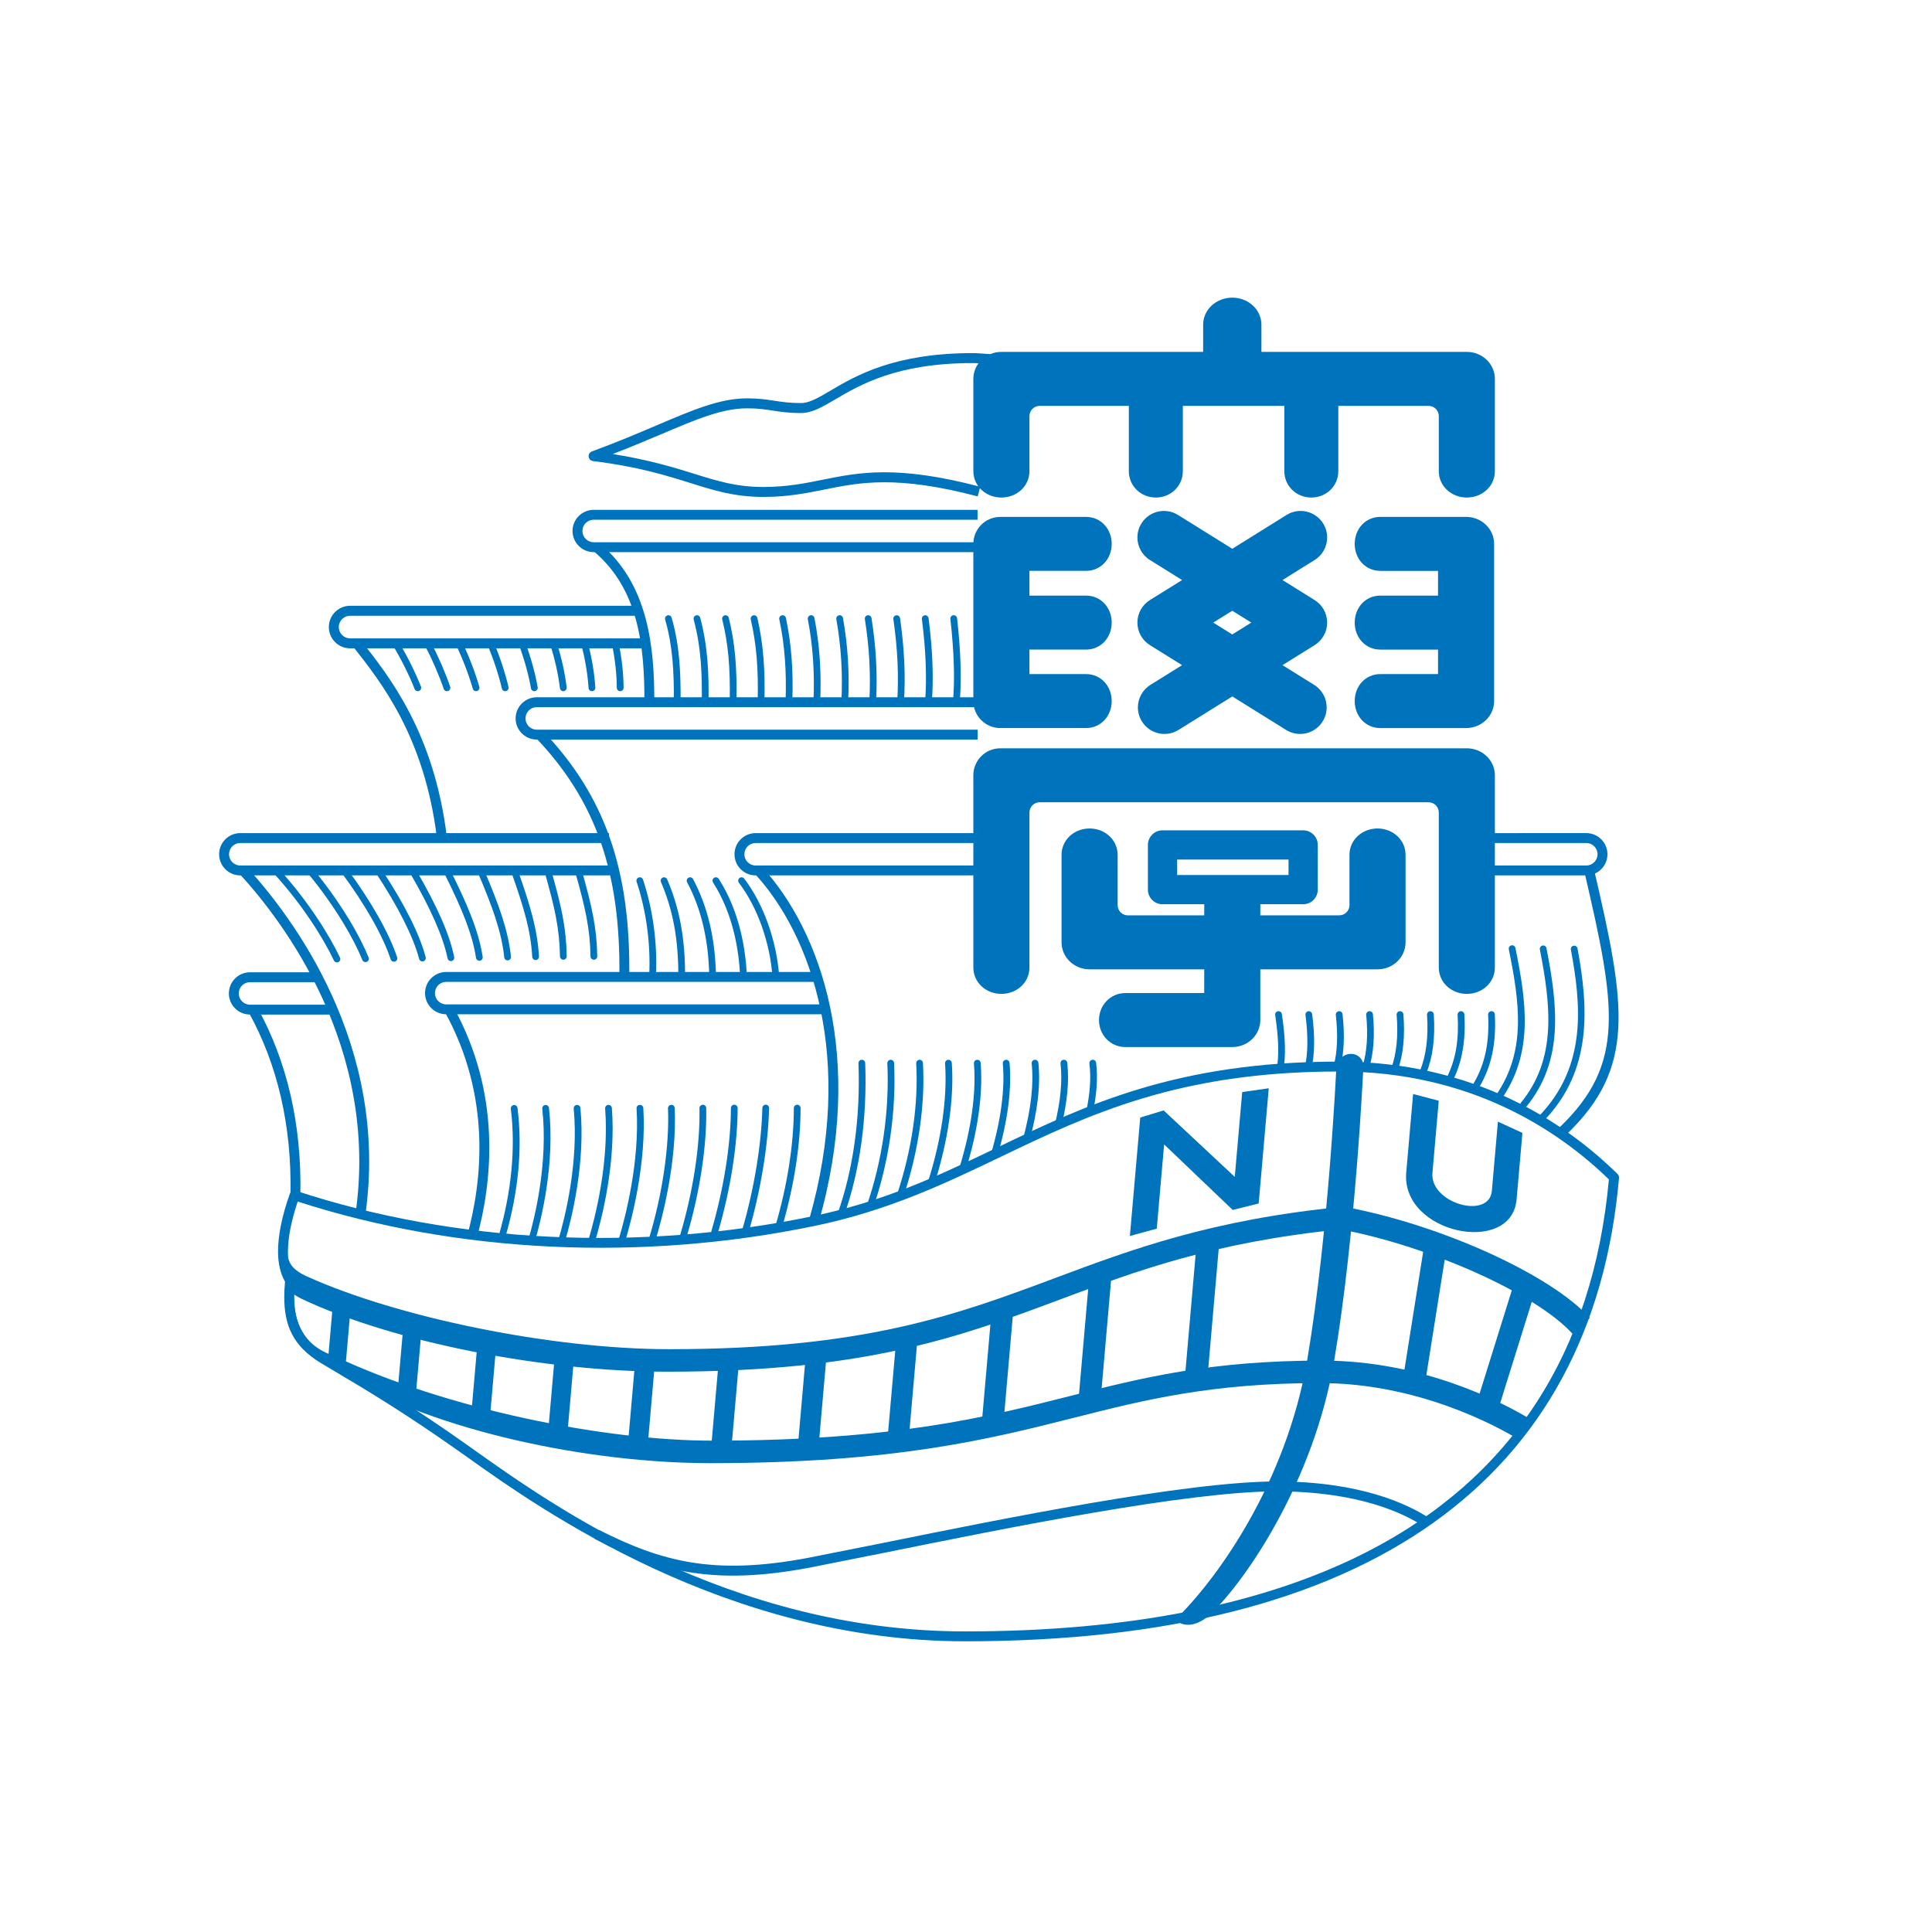 <?xml version="1.0" encoding="utf-8"?>
<!-- Generator: Adobe Illustrator 16.0.3, SVG Export Plug-In . SVG Version: 6.00 Build 0)  -->
<!DOCTYPE svg PUBLIC "-//W3C//DTD SVG 1.1//EN" "http://www.w3.org/Graphics/SVG/1.1/DTD/svg11.dtd">
<svg version="1.1" id="レイヤー_1" xmlns="http://www.w3.org/2000/svg" xmlns:xlink="http://www.w3.org/1999/xlink" x="0px"
	 y="0px" width="283.46px" height="283.46px" viewBox="0 0 283.46 283.46" enable-background="new 0 0 283.46 283.46"
	 xml:space="preserve">
<g>
	<defs>
		<rect id="SVGID_1_" y="10.982" width="289" height="267"/>
	</defs>
	<clipPath id="SVGID_2_">
		<use xlink:href="#SVGID_1_"  overflow="visible"/>
	</clipPath>
	<g clip-path="url(#SVGID_2_)">
		<g>
			<defs>
				<rect id="SVGID_3_" x="-137" y="-176.018" width="842" height="596"/>
			</defs>
			<clipPath id="SVGID_4_">
				<use xlink:href="#SVGID_3_"  overflow="visible"/>
			</clipPath>
			<path clip-path="url(#SVGID_4_)" d="M-79.449-116.841h-8.49V-125h8.49V-116.841z M-89.364-115.52h11.37v-10.8h-11.37V-115.52z"/>
			<g clip-path="url(#SVGID_4_)">
				<defs>
					<rect id="SVGID_5_" x="-137" y="-176.018" width="842" height="596"/>
				</defs>
				<clipPath id="SVGID_6_">
					<use xlink:href="#SVGID_5_"  overflow="visible"/>
				</clipPath>
				<path clip-path="url(#SVGID_6_)" d="M-63.833-126.246c-0.225-0.87-0.375-1.2-0.75-2.01l-0.975,0.195
					c0.315,0.69,0.555,1.5,0.69,2.025L-63.833-126.246z M-74.739-125.615v1.29h9.57v7.635h-9.645v1.305h11.055v-10.23H-74.739z
					 M-61.929-126.44c-0.15-0.585-0.315-1.095-0.75-1.965l-0.99,0.225c0.24,0.51,0.54,1.185,0.705,1.98L-61.929-126.44z"/>
				<path clip-path="url(#SVGID_6_)" d="M-52.179-114.86c-1.395-1.92-3.81-4.53-6.195-6.27l1.02-0.87
					c0.84,0.585,1.665,1.185,2.985,2.415c2.055-1.335,3.855-3.06,4.965-5.25h-11.145l0.015-1.275h13.23
					c-0.885,3.09-3.555,5.79-6.15,7.41c1.32,1.335,1.98,2.175,2.52,2.85L-52.179-114.86z"/>
				<rect x="-44.814" y="-121.851" clip-path="url(#SVGID_6_)" width="13.32" height="1.44"/>
				<path clip-path="url(#SVGID_6_)" d="M-17.139-125.54c-1.08,6.225-4.29,9.9-10.605,10.965l-0.57-1.23
					c6.045-1.02,8.28-4.02,9.435-8.475h-5.73c-1.23,1.545-2.415,2.79-3.66,3.555l-0.87-1.035c2.61-1.665,4.065-3.81,4.905-5.97
					l1.485,0.27c-0.225,0.54-0.39,0.975-0.975,1.92H-17.139z"/>
				<polygon clip-path="url(#SVGID_6_)" points="40.989,-7.526 40.989,-6.775 37.475,-6.775 37.475,-4.096 40.6,-4.096 40.6,-3.355 
					37.475,-3.355 37.475,-0.145 41.274,-0.145 41.274,0.616 32.524,0.616 32.524,-0.145 33.911,-0.145 33.911,-5.246 
					34.709,-5.246 34.709,-0.145 36.677,-0.145 36.677,-6.775 32.838,-6.775 32.838,-7.526 				"/>
				<path clip-path="url(#SVGID_6_)" d="M47.497-0.23c-1.568,0.352-3.364,0.627-4.94,0.817l-0.113-0.779
					c0.389-0.038,0.893-0.086,2.09-0.257v-2.982h-1.882v-0.742h4.521v0.742h-1.842v2.869c0.712-0.115,1.424-0.238,2.137-0.39
					L47.497-0.23z M48.237-7.849c0,0.39,0,0.731,0.019,1.567h3.012v0.751h-2.982c0.048,1.112,0.124,2.423,0.617,3.867
					c0.237,0.703,0.837,1.681,1.217,1.681c0.266,0,0.475-0.675,0.532-1.558l0.73,0.333c-0.095,0.665-0.18,1.244-0.456,1.652
					c-0.295,0.457-0.541,0.485-0.712,0.485c-1.045,0-1.834-1.577-2.071-2.318c-0.323-0.979-0.522-1.995-0.58-3.021
					c-0.057-0.979-0.065-1.083-0.065-1.121H42.48v-0.751h4.987c-0.019-0.456-0.019-1.006-0.028-1.567H48.237z M50.318-6.348
					c-0.361-0.304-0.741-0.589-1.491-0.979l0.437-0.569c0.693,0.351,0.988,0.55,1.529,0.959L50.318-6.348z"/>
				<path clip-path="url(#SVGID_6_)" d="M59.295-0.782h-5.377V-5.95h5.377V-0.782z M53.016,0.054h7.201v-6.84h-7.201V0.054z"/>
				<path clip-path="url(#SVGID_6_)" d="M69.185-6.737c-0.142-0.551-0.237-0.76-0.475-1.273l-0.617,0.123
					c0.199,0.437,0.351,0.95,0.437,1.283L69.185-6.737z M62.278-6.339v0.818h6.062v4.835H62.23v0.827h7.002v-6.48H62.278z
					 M70.392-6.861c-0.095-0.37-0.2-0.693-0.475-1.244L69.29-7.963c0.151,0.323,0.342,0.751,0.445,1.254L70.392-6.861z"/>
				<path clip-path="url(#SVGID_6_)" d="M76.566,0.473c-0.883-1.216-2.413-2.869-3.923-3.971l0.646-0.551
					c0.531,0.371,1.055,0.751,1.891,1.53c1.302-0.846,2.441-1.938,3.145-3.325h-7.059l0.009-0.808h8.379
					c-0.56,1.957-2.251,3.667-3.895,4.693c0.837,0.846,1.255,1.378,1.597,1.805L76.566,0.473z"/>
				<rect x="81.231" y="-3.954" clip-path="url(#SVGID_6_)" width="8.436" height="0.912"/>
				<path clip-path="url(#SVGID_6_)" d="M98.758-6.291c-0.684,3.942-2.717,6.27-6.716,6.944l-0.36-0.778
					c3.828-0.646,5.244-2.546,5.975-5.368h-3.629c-0.779,0.978-1.529,1.767-2.318,2.251l-0.551-0.655
					c1.653-1.055,2.575-2.413,3.107-3.781l0.939,0.171c-0.142,0.342-0.247,0.617-0.617,1.216H98.758z"/>
				<path clip-path="url(#SVGID_6_)" fill="#0073BD" d="M51.372,88.879c-1.724,0-3.125,1.4-3.125,3.122
					c0,1.723,1.401,3.124,3.125,3.124h43.309v-1.462H51.372c-0.917,0-1.664-0.746-1.664-1.662c0-0.915,0.747-1.66,1.664-1.66h42.216
					v-1.462H51.372z"/>
				<path clip-path="url(#SVGID_6_)" fill="#0073BD" d="M51.713,94.754c4.218,5.326,10.592,13.376,12.405,28.292l1.451-0.176
					c-1.862-15.325-8.391-23.569-12.71-29.024L51.713,94.754z"/>
				<path clip-path="url(#SVGID_6_)" fill="#0073BD" d="M90.159,93.875c-0.269,0.057-0.441,0.322-0.384,0.591
					c0.459,2.17,0.709,4.4,0.72,6.447c0.002,0.275,0.228,0.497,0.502,0.495c0.275-0.001,0.497-0.226,0.495-0.501
					c-0.012-2.114-0.269-4.412-0.742-6.648C90.693,93.99,90.429,93.817,90.159,93.875"/>
				<path clip-path="url(#SVGID_6_)" fill="#0073BD" d="M85.643,93.962c-0.267,0.071-0.426,0.343-0.354,0.61
					c0.567,2.143,0.935,4.346,1.062,6.368c0.018,0.275,0.255,0.483,0.529,0.466c0.275-0.017,0.483-0.254,0.466-0.528
					c-0.131-2.087-0.509-4.356-1.094-6.562C86.181,94.05,85.908,93.893,85.643,93.962"/>
				<path clip-path="url(#SVGID_6_)" fill="#0073BD" d="M81.057,93.968c-0.262,0.083-0.406,0.364-0.322,0.626
					c0.683,2.139,1.173,4.343,1.416,6.375c0.032,0.273,0.281,0.468,0.555,0.436c0.273-0.034,0.468-0.282,0.435-0.555
					c-0.251-2.093-0.754-4.361-1.455-6.559C81.6,94.029,81.32,93.884,81.057,93.968"/>
				<path clip-path="url(#SVGID_6_)" fill="#0073BD" d="M76.438,93.983c-0.258,0.096-0.389,0.383-0.293,0.641
					c0.78,2.099,1.406,4.361,1.76,6.372c0.048,0.271,0.307,0.452,0.577,0.404c0.271-0.047,0.453-0.306,0.405-0.577
					c-0.365-2.068-1.007-4.393-1.809-6.547C76.982,94.019,76.695,93.887,76.438,93.983"/>
				<path clip-path="url(#SVGID_6_)" fill="#0073BD" d="M71.773,93.934c-0.253,0.108-0.371,0.4-0.263,0.654
					c0.892,2.096,1.646,4.381,2.125,6.434c0.062,0.268,0.33,0.435,0.598,0.372c0.269-0.062,0.436-0.33,0.373-0.598
					c-0.491-2.108-1.265-4.452-2.179-6.599C72.319,93.944,72.026,93.826,71.773,93.934"/>
				<path clip-path="url(#SVGID_6_)" fill="#0073BD" d="M67.139,93.941c-0.249,0.118-0.354,0.416-0.235,0.665
					c0.992,2.079,1.867,4.366,2.466,6.441c0.075,0.265,0.353,0.417,0.616,0.341c0.265-0.076,0.417-0.352,0.342-0.616
					c-0.612-2.127-1.509-4.469-2.523-6.596C67.685,93.928,67.388,93.822,67.139,93.941"/>
				<path clip-path="url(#SVGID_6_)" fill="#0073BD" d="M62.531,93.988c-0.244,0.128-0.338,0.429-0.209,0.673
					c1.074,2.043,2.063,4.319,2.78,6.41c0.09,0.261,0.373,0.399,0.634,0.31c0.261-0.09,0.398-0.373,0.31-0.634
					c-0.735-2.137-1.744-4.464-2.842-6.55C63.076,93.953,62.774,93.86,62.531,93.988"/>
				<path clip-path="url(#SVGID_6_)" fill="#0073BD" d="M57.773,93.954c-0.234,0.143-0.31,0.45-0.167,0.685
					c1.227,2.012,2.373,4.305,3.229,6.455c0.102,0.256,0.392,0.38,0.646,0.278c0.257-0.102,0.382-0.392,0.279-0.647
					c-0.877-2.201-2.05-4.546-3.303-6.604C58.315,93.886,58.009,93.811,57.773,93.954"/>
				<path clip-path="url(#SVGID_6_)" fill="#0073BD" d="M36.682,142.651c-1.71,0-3.102,1.392-3.102,3.103
					c0,1.709,1.392,3.101,3.102,3.101h11.907v-1.451H36.682c-0.91,0-1.65-0.739-1.65-1.649c0-0.912,0.74-1.651,1.65-1.651h9.937
					v-1.451H36.682z"/>
				<path clip-path="url(#SVGID_6_)" fill="#0073BD" d="M36.465,148.48c4.271,7.721,6.343,16.702,6.155,26.693l1.452,0.029
					c0.191-10.25-1.941-19.479-6.336-27.426L36.465,148.48z"/>
				<path clip-path="url(#SVGID_6_)" fill="#0073BD" d="M35.252,122.232c-1.71,0-3.102,1.391-3.102,3.102s1.392,3.103,3.102,3.103
					H89.89v-1.452H35.252c-0.91,0-1.65-0.741-1.65-1.651s0.74-1.65,1.65-1.65h54.093v-1.452H35.252z"/>
				<path clip-path="url(#SVGID_6_)" fill="#0073BD" d="M35.136,128.202c6.305,6.856,20.58,25.449,17.013,49.954l1.436,0.209
					c3.659-25.122-10.935-44.137-17.379-51.145L35.136,128.202z"/>
				<path clip-path="url(#SVGID_6_)" fill="#0073BD" d="M40.147,127.382c-0.201,0.185-0.215,0.498-0.029,0.699
					c4.282,4.674,7.39,9.697,8.872,12.839c0.115,0.247,0.411,0.354,0.657,0.236c0.248-0.116,0.354-0.411,0.237-0.658
					c-1.512-3.208-4.68-8.33-9.038-13.085C40.663,127.211,40.35,127.197,40.147,127.382"/>
				<path clip-path="url(#SVGID_6_)" fill="#0073BD" d="M45.182,127.366c-0.211,0.174-0.24,0.486-0.065,0.696
					c4.199,5.073,6.908,9.929,8.042,12.782c0.101,0.253,0.389,0.377,0.643,0.277c0.255-0.101,0.378-0.389,0.277-0.643
					c-1.162-2.924-3.927-7.885-8.2-13.047C45.704,127.22,45.393,127.191,45.182,127.366"/>
				<path clip-path="url(#SVGID_6_)" fill="#0073BD" d="M50.217,127.35c-0.22,0.163-0.266,0.473-0.103,0.692
					c3.451,4.648,6.079,9.285,7.213,12.723c0.085,0.259,0.364,0.4,0.625,0.314c0.26-0.084,0.4-0.365,0.314-0.625
					c-1.164-3.534-3.846-8.273-7.357-13.001C50.746,127.232,50.436,127.187,50.217,127.35"/>
				<path clip-path="url(#SVGID_6_)" fill="#0073BD" d="M55.252,127.334c-0.229,0.15-0.291,0.458-0.141,0.686
					c3.303,5.002,5.511,9.382,6.386,12.668c0.07,0.264,0.342,0.421,0.606,0.351c0.264-0.07,0.421-0.342,0.351-0.605
					c-0.916-3.437-3.107-7.796-6.517-12.959C55.787,127.246,55.48,127.184,55.252,127.334"/>
				<path clip-path="url(#SVGID_6_)" fill="#0073BD" d="M60.29,127.319c-0.236,0.137-0.317,0.439-0.181,0.677
					c3.119,5.371,4.886,9.381,5.563,12.618c0.056,0.268,0.317,0.438,0.586,0.383c0.267-0.056,0.438-0.319,0.383-0.586
					c-0.707-3.39-2.458-7.372-5.674-12.912C60.83,127.261,60.525,127.181,60.29,127.319"/>
				<path clip-path="url(#SVGID_6_)" fill="#0073BD" d="M65.326,127.305c-0.245,0.123-0.344,0.421-0.221,0.665
					c2.899,5.766,4.228,9.29,4.737,12.568c0.042,0.271,0.296,0.455,0.565,0.413c0.271-0.042,0.455-0.294,0.413-0.565
					c-0.608-3.908-2.37-7.968-4.831-12.861C65.868,127.281,65.569,127.182,65.326,127.305"/>
				<path clip-path="url(#SVGID_6_)" fill="#0073BD" d="M70.337,127.292c-0.251,0.107-0.368,0.398-0.261,0.649
					c2.176,5.092,3.513,8.773,3.909,12.523c0.028,0.272,0.272,0.469,0.544,0.44c0.271-0.028,0.47-0.272,0.44-0.544
					c-0.409-3.874-1.77-7.63-3.983-12.807C70.879,127.301,70.588,127.185,70.337,127.292"/>
				<path clip-path="url(#SVGID_6_)" fill="#0073BD" d="M75.308,127.28c-0.258,0.092-0.393,0.374-0.302,0.632
					c1.909,5.389,2.856,8.631,3.085,12.479c0.016,0.273,0.251,0.482,0.523,0.465c0.273-0.016,0.481-0.251,0.464-0.523
					c-0.232-3.945-1.239-7.389-3.139-12.751C75.849,127.324,75.564,127.189,75.308,127.28"/>
				<path clip-path="url(#SVGID_6_)" fill="#0073BD" d="M80.239,127.271c-0.263,0.075-0.416,0.349-0.341,0.611
					c1.51,5.325,2.195,8.384,2.259,12.44c0.006,0.273,0.23,0.491,0.504,0.487c0.273-0.005,0.491-0.229,0.487-0.503
					c-0.066-4.167-0.763-7.283-2.298-12.693C80.776,127.349,80.503,127.196,80.239,127.271"/>
				<path clip-path="url(#SVGID_6_)" fill="#0073BD" d="M84.718,127.271c-0.264,0.075-0.416,0.349-0.342,0.611
					c1.511,5.325,2.195,8.384,2.261,12.44c0.005,0.273,0.229,0.491,0.503,0.487c0.273-0.005,0.491-0.229,0.487-0.503
					c-0.067-4.167-0.764-7.284-2.299-12.693C85.254,127.349,84.98,127.196,84.718,127.271"/>
				<path clip-path="url(#SVGID_6_)" fill="#0073BD" d="M78.753,102.303c-1.711,0-3.104,1.392-3.104,3.102
					c0,1.711,1.394,3.102,3.104,3.102h64.681v-1.452H78.753c-0.911,0-1.652-0.74-1.652-1.65s0.741-1.65,1.652-1.65h64.679v-1.452
					H78.753z"/>
				<path clip-path="url(#SVGID_6_)" fill="#0073BD" d="M78.646,108.282c8.771,9.219,12.428,19.699,12.227,35.042l1.452,0.02
					c0.206-15.759-3.57-26.543-12.627-36.063L78.646,108.282z"/>
				<path clip-path="url(#SVGID_6_)" fill="#0073BD" d="M93.715,128.74c-0.26,0.087-0.399,0.367-0.313,0.626
					c1.426,4.276,2.081,9.174,1.846,13.792c-0.014,0.273,0.196,0.506,0.469,0.52c0.273,0.014,0.506-0.196,0.52-0.469
					c0.242-4.739-0.431-9.766-1.895-14.156C94.254,128.794,93.974,128.654,93.715,128.74"/>
				<path clip-path="url(#SVGID_6_)" fill="#0073BD" d="M97.235,128.755c-0.251,0.107-0.367,0.398-0.26,0.65
					c1.763,4.115,2.549,8.35,2.549,13.732c0,0.273,0.222,0.495,0.495,0.495s0.495-0.222,0.495-0.495
					c0-5.523-0.811-9.878-2.629-14.122C97.777,128.764,97.486,128.648,97.235,128.755"/>
				<path clip-path="url(#SVGID_6_)" fill="#0073BD" d="M101.016,128.772c-0.241,0.128-0.333,0.428-0.205,0.669
					c2.066,3.896,3.129,8.363,3.247,13.656c0.007,0.273,0.232,0.49,0.507,0.484c0.272-0.006,0.489-0.232,0.482-0.506
					c-0.121-5.451-1.221-10.063-3.361-14.098C101.557,128.736,101.258,128.645,101.016,128.772"/>
				<path clip-path="url(#SVGID_6_)" fill="#0073BD" d="M104.768,128.793c-0.23,0.147-0.298,0.454-0.15,0.684
					c2.972,4.64,3.799,10.025,3.97,13.725c0.013,0.274,0.245,0.485,0.519,0.472c0.272-0.013,0.483-0.244,0.472-0.518
					c-0.177-3.82-1.036-9.388-4.126-14.213C105.304,128.713,104.997,128.646,104.768,128.793"/>
				<path clip-path="url(#SVGID_6_)" fill="#0073BD" d="M108.499,128.815c-0.218,0.166-0.26,0.477-0.095,0.694
					c2.727,3.588,4.569,8.752,4.931,13.815c0.019,0.272,0.256,0.479,0.528,0.459s0.479-0.257,0.458-0.529
					c-0.373-5.247-2.291-10.608-5.129-14.343C109.027,128.692,108.718,128.65,108.499,128.815"/>
				<path clip-path="url(#SVGID_6_)" fill="#0073BD" d="M87.104,74.803c-1.711,0-3.104,1.392-3.104,3.102
					c0,1.711,1.394,3.102,3.104,3.102h56.319v-1.452H87.104c-0.911,0-1.652-0.74-1.652-1.65s0.741-1.65,1.652-1.65h56.319v-1.452
					H87.104z"/>
				<path clip-path="url(#SVGID_6_)" fill="#0073BD" d="M97.927,90.288c-0.263,0.076-0.413,0.351-0.338,0.613
					c1.106,3.827,1.311,7.615,1.276,12.124c-0.002,0.274,0.218,0.497,0.491,0.499c0.273,0.002,0.497-0.218,0.499-0.491
					c0.034-4.597-0.176-8.465-1.315-12.407C98.464,90.364,98.189,90.212,97.927,90.288"/>
				<path clip-path="url(#SVGID_6_)" fill="#0073BD" d="M102.126,90.286c-0.264,0.071-0.42,0.343-0.349,0.607
					c1.134,4.212,1.241,8.319,1.188,12.13c-0.004,0.273,0.215,0.498,0.488,0.502c0.273,0.004,0.498-0.215,0.502-0.489
					c0.054-3.882-0.056-8.072-1.222-12.401C102.662,90.371,102.39,90.215,102.126,90.286"/>
				<path clip-path="url(#SVGID_6_)" fill="#0073BD" d="M106.323,90.284c-0.265,0.066-0.426,0.335-0.36,0.6
					c0.875,3.496,1.203,7.125,1.1,12.135c-0.005,0.274,0.212,0.5,0.484,0.506c0.274,0.005,0.5-0.212,0.505-0.485
					c0.106-5.103-0.23-8.81-1.129-12.396C106.857,90.379,106.588,90.218,106.323,90.284"/>
				<path clip-path="url(#SVGID_6_)" fill="#0073BD" d="M110.521,90.281c-0.267,0.062-0.433,0.328-0.371,0.594
					c0.833,3.596,1.145,7.34,1.012,12.14c-0.008,0.273,0.207,0.501,0.48,0.509c0.273,0.007,0.501-0.208,0.509-0.481
					c0.137-4.888-0.184-8.71-1.036-12.391C111.053,90.385,110.788,90.219,110.521,90.281"/>
				<path clip-path="url(#SVGID_6_)" fill="#0073BD" d="M114.719,90.279c-0.269,0.057-0.438,0.32-0.382,0.587
					c0.789,3.706,1.082,7.565,0.92,12.145c-0.01,0.274,0.204,0.503,0.478,0.513c0.273,0.009,0.503-0.204,0.512-0.477
					c0.165-4.664-0.134-8.6-0.94-12.387C115.248,90.394,114.985,90.222,114.719,90.279"/>
				<path clip-path="url(#SVGID_6_)" fill="#0073BD" d="M118.913,90.278c-0.268,0.052-0.443,0.312-0.391,0.581
					c0.745,3.826,1.017,7.8,0.829,12.149c-0.013,0.273,0.199,0.504,0.473,0.516c0.273,0.012,0.505-0.2,0.516-0.473
					c0.191-4.428-0.086-8.478-0.846-12.382C119.441,90.401,119.182,90.226,118.913,90.278"/>
				<path clip-path="url(#SVGID_6_)" fill="#0073BD" d="M123.106,90.276c-0.269,0.048-0.448,0.305-0.4,0.574
					c0.71,4.002,0.952,7.977,0.74,12.154c-0.015,0.273,0.195,0.505,0.47,0.519c0.272,0.014,0.505-0.196,0.519-0.469
					c0.216-4.252-0.03-8.3-0.754-12.377C123.633,90.408,123.376,90.229,123.106,90.276"/>
				<path clip-path="url(#SVGID_6_)" fill="#0073BD" d="M127.299,90.275c-0.27,0.043-0.453,0.297-0.409,0.567
					c0.664,4.144,0.883,8.235,0.649,12.158c-0.016,0.273,0.192,0.507,0.465,0.524c0.273,0.016,0.508-0.192,0.523-0.465
					c0.237-3.995,0.014-8.158-0.661-12.373C127.823,90.416,127.569,90.232,127.299,90.275"/>
				<path clip-path="url(#SVGID_6_)" fill="#0073BD" d="M131.493,90.274c-0.271,0.039-0.458,0.29-0.419,0.56
					c0.624,4.342,0.812,8.434,0.559,12.162c-0.018,0.273,0.188,0.509,0.46,0.527c0.273,0.019,0.51-0.187,0.527-0.46
					c0.258-3.797,0.067-7.958-0.567-12.37C132.015,90.423,131.765,90.235,131.493,90.274"/>
				<path clip-path="url(#SVGID_6_)" fill="#0073BD" d="M135.686,90.272c-0.271,0.035-0.463,0.283-0.429,0.554
					c0.589,4.615,0.742,8.594,0.471,12.165c-0.021,0.273,0.183,0.51,0.456,0.531c0.271,0.021,0.51-0.183,0.531-0.456
					c0.277-3.638,0.122-7.683-0.476-12.365C136.204,90.43,135.956,90.238,135.686,90.272"/>
				<path clip-path="url(#SVGID_6_)" fill="#0073BD" d="M139.877,90.271c-0.271,0.031-0.468,0.275-0.438,0.547
					c0.542,4.852,0.666,8.832,0.379,12.168c-0.023,0.273,0.179,0.513,0.45,0.536c0.273,0.023,0.513-0.178,0.536-0.451
					c0.292-3.401,0.167-7.445-0.381-12.362C140.393,90.438,140.148,90.242,139.877,90.271"/>
				<path clip-path="url(#SVGID_6_)" fill="#0073BD" d="M87.058,80.839c6.621,5.52,7.512,13.926,7.489,22.188l1.452,0.004
					c0.022-8.203-0.911-17.388-8.012-23.307L87.058,80.839z"/>
				<path clip-path="url(#SVGID_6_)" fill="#0073BD" d="M65.465,142.608c-1.711,0-3.104,1.392-3.104,3.103
					c0,1.709,1.393,3.101,3.104,3.101h55.154v-1.451H65.465c-0.91,0-1.651-0.739-1.651-1.649c0-0.912,0.741-1.651,1.651-1.651
					h54.171v-1.451H65.465z"/>
				<path clip-path="url(#SVGID_6_)" fill="#0073BD" d="M65.248,148.438c6.837,12.352,5.542,24.785,3.253,33.039l1.398,0.389
					c2.362-8.516,3.693-21.35-3.38-34.131L65.248,148.438z"/>
				<path clip-path="url(#SVGID_6_)" fill="#0073BD" d="M110.865,122.232c-1.71,0-3.102,1.391-3.102,3.102s1.392,3.103,3.102,3.103
					h35.61v-1.452h-35.61c-0.91,0-1.65-0.741-1.65-1.651s0.74-1.65,1.65-1.65h35.61v-1.452H110.865z"/>
				<path clip-path="url(#SVGID_6_)" fill="#0073BD" d="M110.749,128.202c8.304,9.03,14.75,27.122,7.946,50.817l1.396,0.4
					c6.97-24.273,0.296-42.88-8.273-52.2L110.749,128.202z"/>
				<path clip-path="url(#SVGID_6_)" fill="#0073BD" d="M75.376,162.132c-0.271,0.034-0.464,0.282-0.43,0.554
					c0.717,5.661,0.114,12.069-1.743,18.526c-0.075,0.263,0.076,0.537,0.34,0.612c0.262,0.076,0.535-0.076,0.611-0.338
					c1.922-6.682,2.519-13.049,1.774-18.926C75.895,162.29,75.646,162.098,75.376,162.132"/>
				<path clip-path="url(#SVGID_6_)" fill="#0073BD" d="M79.998,162.124c-0.271,0.03-0.467,0.274-0.438,0.547
					c0.889,7.981-1.127,16.083-2.033,19.196c-0.077,0.263,0.073,0.537,0.336,0.613c0.263,0.078,0.538-0.073,0.613-0.336
					c0.925-3.17,2.976-11.424,2.069-19.582C80.515,162.29,80.269,162.094,79.998,162.124"/>
				<path clip-path="url(#SVGID_6_)" fill="#0073BD" d="M84.619,162.116c-0.272,0.026-0.472,0.269-0.446,0.54
					c0.754,7.947-1.305,16.059-2.225,19.178c-0.078,0.262,0.072,0.537,0.335,0.614c0.262,0.077,0.537-0.072,0.614-0.335
					c0.937-3.173,3.031-11.432,2.262-19.551C85.133,162.29,84.891,162.092,84.619,162.116"/>
				<path clip-path="url(#SVGID_6_)" fill="#0073BD" d="M89.239,162.11c-0.271,0.021-0.476,0.259-0.454,0.53
					c0.616,7.92-1.482,16.037-2.414,19.158c-0.078,0.263,0.071,0.539,0.333,0.617c0.263,0.078,0.538-0.072,0.615-0.332
					c0.947-3.177,3.082-11.435,2.452-19.519C89.751,162.293,89.512,162.09,89.239,162.11"/>
				<path clip-path="url(#SVGID_6_)" fill="#0073BD" d="M93.863,162.103c-0.273,0.017-0.481,0.251-0.465,0.522
					c0.472,7.905-1.663,16.019-2.604,19.14c-0.078,0.262,0.07,0.538,0.332,0.616s0.537-0.069,0.616-0.332
					c0.955-3.172,3.125-11.42,2.644-19.481C94.37,162.293,94.136,162.086,93.863,162.103"/>
				<path clip-path="url(#SVGID_6_)" fill="#0073BD" d="M98.485,162.097c-0.273,0.011-0.486,0.241-0.476,0.515
					c0.225,5.486-0.82,12.633-2.793,19.119c-0.08,0.262,0.068,0.539,0.33,0.618c0.261,0.079,0.538-0.067,0.617-0.329
					c0.962-3.162,3.164-11.39,2.836-19.449C98.988,162.298,98.758,162.085,98.485,162.097"/>
				<path clip-path="url(#SVGID_6_)" fill="#0073BD" d="M103.11,162.089c-0.273,0.006-0.49,0.231-0.485,0.505
					c0.111,5.428-0.926,12.221-2.844,18.641c-0.079,0.262,0.069,0.537,0.332,0.617c0.262,0.077,0.537-0.072,0.615-0.334
					c1.947-6.515,2.999-13.419,2.887-18.943C103.61,162.301,103.383,162.084,103.11,162.089"/>
				<path clip-path="url(#SVGID_6_)" fill="#0073BD" d="M107.237,162.576c-0.005,5.261-1.045,11.825-2.852,18.011
					c-0.077,0.263,0.073,0.537,0.336,0.614c0.263,0.076,0.536-0.074,0.613-0.337c1.833-6.271,2.887-12.937,2.893-18.286
					c0-0.273-0.222-0.496-0.494-0.496C107.459,162.082,107.237,162.305,107.237,162.576"/>
				<path clip-path="url(#SVGID_6_)" fill="#0073BD" d="M111.852,162.562c-0.128,5.301-1.22,11.94-2.922,17.763
					c-0.076,0.262,0.074,0.537,0.336,0.613c0.264,0.077,0.538-0.072,0.614-0.336c1.726-5.898,2.832-12.635,2.96-18.018
					c0.007-0.272-0.209-0.5-0.482-0.506S111.857,162.289,111.852,162.562"/>
				<path clip-path="url(#SVGID_6_)" fill="#0073BD" d="M116.47,162.576c-0.006,5.295-0.94,11.277-2.7,17.307
					c-0.076,0.262,0.074,0.536,0.337,0.613c0.263,0.076,0.537-0.074,0.613-0.337c1.786-6.115,2.733-12.195,2.74-17.581
					c0-0.273-0.222-0.496-0.494-0.496C116.691,162.082,116.47,162.303,116.47,162.576"/>
				<path clip-path="url(#SVGID_6_)" fill="#0073BD" d="M214.372,122.232v1.452h18.367c0.91,0,1.65,0.74,1.65,1.65
					s-0.74,1.651-1.65,1.651h-18.914v1.452h18.914c1.711,0,3.103-1.392,3.103-3.103s-1.392-3.102-3.103-3.102H214.372z"/>
				<path clip-path="url(#SVGID_6_)" fill="#0073BD" d="M232.451,127.876c4.615,19.808,6.099,28.218-3.646,37.542l1.003,1.049
					c10.3-9.853,8.687-19.052,4.058-38.921L232.451,127.876z"/>
				<path clip-path="url(#SVGID_6_)" fill="#0073BD" d="M126.43,155.49c-0.273,0.01-0.486,0.239-0.476,0.514
					c0.294,7.961-0.765,15.592-3.063,22.068c-0.091,0.257,0.043,0.54,0.301,0.632c0.259,0.091,0.541-0.044,0.632-0.302
					c2.34-6.594,3.418-14.35,3.118-22.436C126.933,155.693,126.703,155.479,126.43,155.49"/>
				<path clip-path="url(#SVGID_6_)" fill="#0073BD" d="M130.659,155.49c-0.273,0.014-0.484,0.244-0.471,0.518
					c0.327,6.922-0.747,14.347-3.026,20.905c-0.089,0.259,0.047,0.54,0.305,0.63c0.259,0.09,0.541-0.047,0.631-0.306
					c2.319-6.675,3.412-14.231,3.079-21.276C131.164,155.688,130.933,155.477,130.659,155.49"/>
				<path clip-path="url(#SVGID_6_)" fill="#0073BD" d="M134.889,155.49c-0.273,0.016-0.481,0.25-0.466,0.523
					c0.348,5.947-0.652,12.785-2.813,19.252c-0.086,0.26,0.054,0.539,0.313,0.627c0.26,0.086,0.54-0.053,0.626-0.313
					c2.2-6.584,3.218-13.554,2.863-19.625C135.396,155.682,135.161,155.475,134.889,155.49"/>
				<path clip-path="url(#SVGID_6_)" fill="#0073BD" d="M139.119,155.49c-0.272,0.02-0.479,0.256-0.459,0.527
					c0.35,5.099-0.551,11.299-2.539,17.459c-0.084,0.261,0.06,0.539,0.32,0.623c0.26,0.084,0.539-0.059,0.623-0.318
					c2.024-6.277,2.941-12.609,2.583-17.831C139.628,155.678,139.393,155.471,139.119,155.49"/>
				<path clip-path="url(#SVGID_6_)" fill="#0073BD" d="M143.349,155.491c-0.271,0.021-0.476,0.26-0.453,0.532
					c0.443,5.531-0.934,11.445-2.165,15.431c-0.081,0.263,0.065,0.539,0.326,0.619c0.262,0.081,0.538-0.065,0.619-0.326
					c1.258-4.069,2.662-10.112,2.206-15.802C143.86,155.672,143.621,155.469,143.349,155.491"/>
				<path clip-path="url(#SVGID_6_)" fill="#0073BD" d="M147.579,155.491c-0.272,0.024-0.473,0.267-0.448,0.538
					c0.339,3.693-0.268,8.309-1.754,13.342c-0.078,0.262,0.072,0.537,0.334,0.614c0.263,0.077,0.538-0.072,0.615-0.335
					c1.521-5.152,2.141-9.893,1.791-13.711C148.092,155.667,147.852,155.467,147.579,155.491"/>
				<path clip-path="url(#SVGID_6_)" fill="#0073BD" d="M151.808,155.489c-0.272,0.028-0.47,0.271-0.441,0.543
					c0.32,3.108-0.116,6.866-1.299,11.165c-0.073,0.264,0.082,0.535,0.347,0.607c0.264,0.074,0.535-0.082,0.607-0.346
					c1.216-4.417,1.663-8.296,1.329-11.529C152.322,155.658,152.079,155.461,151.808,155.489"/>
				<path clip-path="url(#SVGID_6_)" fill="#0073BD" d="M156.035,155.49c-0.271,0.031-0.466,0.275-0.435,0.548
					c0.29,2.504,0.011,5.507-0.83,8.931c-0.064,0.266,0.098,0.533,0.363,0.599s0.534-0.097,0.599-0.362
					c0.868-3.537,1.155-6.66,0.853-9.279C156.554,155.653,156.308,155.458,156.035,155.49"/>
				<path clip-path="url(#SVGID_6_)" fill="#0073BD" d="M160.267,155.49c-0.271,0.035-0.463,0.282-0.429,0.555
					c0.256,2.002,0.096,4.383-0.477,7.077c-0.057,0.267,0.114,0.53,0.382,0.587s0.529-0.115,0.587-0.382
					c0.595-2.802,0.76-5.295,0.49-7.407C160.785,155.647,160.537,155.456,160.267,155.49"/>
				<path clip-path="url(#SVGID_6_)" fill="#0073BD" d="M230.875,138.757c-0.269,0.049-0.447,0.308-0.397,0.576
					c1.466,7.927,2.438,16.998-4.608,24.341c-0.19,0.197-0.184,0.512,0.014,0.7c0.197,0.19,0.511,0.183,0.7-0.015
					c7.021-7.316,6.489-16.438,4.869-25.207C231.402,138.885,231.144,138.707,230.875,138.757"/>
				<path clip-path="url(#SVGID_6_)" fill="#0073BD" d="M226.32,138.727c-0.268,0.053-0.443,0.312-0.392,0.58
					c1.576,8.145,2.547,15.993-2.793,22.492c-0.173,0.211-0.143,0.523,0.068,0.697c0.212,0.172,0.523,0.143,0.696-0.068
					c5.613-6.832,4.622-14.924,3-23.308C226.849,138.851,226.59,138.675,226.32,138.727"/>
				<path clip-path="url(#SVGID_6_)" fill="#0073BD" d="M221.759,138.7c-0.268,0.055-0.441,0.315-0.387,0.584
					c1.597,7.863,2.561,14.896-1.824,21.319c-0.155,0.226-0.097,0.535,0.129,0.688s0.534,0.097,0.688-0.13
					c4.604-6.744,3.619-13.986,1.977-22.075C222.288,138.819,222.026,138.646,221.759,138.7"/>
				<path clip-path="url(#SVGID_6_)" fill="#0073BD" d="M218.803,148.361c-0.273,0.014-0.483,0.247-0.469,0.52
					c0.209,4.035-0.457,7.221-2.097,10.022c-0.138,0.235-0.059,0.539,0.178,0.679c0.236,0.137,0.54,0.057,0.678-0.179
					c1.74-2.978,2.449-6.336,2.229-10.573C219.309,148.557,219.076,148.346,218.803,148.361"/>
				<path clip-path="url(#SVGID_6_)" fill="#0073BD" d="M214.323,148.361c-0.273,0.018-0.481,0.251-0.465,0.523
					c0.219,3.627-0.265,6.511-1.52,9.074c-0.12,0.244-0.02,0.541,0.227,0.661c0.245,0.12,0.541,0.019,0.662-0.227
					c1.316-2.685,1.846-5.814,1.619-9.567C214.83,148.553,214.596,148.344,214.323,148.361"/>
				<path clip-path="url(#SVGID_6_)" fill="#0073BD" d="M209.835,148.361c-0.273,0.02-0.479,0.254-0.462,0.527
					c0.219,3.299-0.13,6.014-1.063,8.298c-0.104,0.253,0.018,0.542,0.271,0.646c0.254,0.104,0.542-0.018,0.646-0.271
					c0.993-2.427,1.364-5.285,1.136-8.738C210.344,148.549,210.107,148.344,209.835,148.361"/>
				<path clip-path="url(#SVGID_6_)" fill="#0073BD" d="M205.368,148.362c-0.272,0.021-0.477,0.261-0.454,0.533
					c0.246,3.062-0.002,5.603-0.759,7.771c-0.09,0.258,0.047,0.539,0.305,0.631c0.259,0.088,0.541-0.047,0.631-0.306
					c0.802-2.301,1.067-4.975,0.81-8.176C205.879,148.543,205.64,148.34,205.368,148.362"/>
				<path clip-path="url(#SVGID_6_)" fill="#0073BD" d="M200.896,148.362c-0.272,0.026-0.473,0.269-0.446,0.539
					c0.277,2.962,0.108,5.414-0.521,7.499c-0.078,0.262,0.07,0.538,0.332,0.616c0.262,0.079,0.537-0.069,0.616-0.331
					c0.665-2.208,0.848-4.785,0.557-7.876C201.41,148.537,201.168,148.338,200.896,148.362"/>
				<path clip-path="url(#SVGID_6_)" fill="#0073BD" d="M196.428,148.363c-0.271,0.03-0.468,0.273-0.438,0.546
					c0.326,2.97,0.228,5.396-0.302,7.42c-0.069,0.265,0.089,0.534,0.353,0.603c0.266,0.07,0.535-0.088,0.605-0.353
					c0.56-2.143,0.668-4.687,0.328-7.778C196.945,148.529,196.7,148.334,196.428,148.363"/>
				<path clip-path="url(#SVGID_6_)" fill="#0073BD" d="M191.966,148.364c-0.271,0.035-0.462,0.283-0.427,0.556
					c0.397,3.088,0.367,5.655-0.094,7.629c-0.062,0.267,0.104,0.532,0.37,0.594c0.267,0.063,0.532-0.103,0.595-0.369
					c0.493-2.119,0.529-4.729,0.109-7.981C192.485,148.521,192.236,148.33,191.966,148.364"/>
				<path clip-path="url(#SVGID_6_)" fill="#0073BD" d="M187.507,148.366c-0.271,0.041-0.456,0.294-0.415,0.563
					c0.507,3.313,0.582,5.974,0.227,7.91c-0.05,0.27,0.128,0.527,0.396,0.576c0.27,0.051,0.527-0.128,0.576-0.396
					c0.377-2.047,0.304-4.818-0.22-8.239C188.03,148.512,187.777,148.325,187.507,148.366"/>
				<path clip-path="url(#SVGID_6_)" fill="#0073BD" d="M129.594,226.371l-11.158,2.217c-13.728,2.572-21.321,0.541-30.534-4.107
					l-0.654,1.297c9.497,4.792,17.323,6.887,31.456,4.238l11.178-2.222c17.661-3.577,44.351-8.985,57.43-8.985
					c11.967,0,18.645,3.215,21.561,5.133l0.798-1.213c-3.052-2.006-10.014-5.373-22.358-5.373
					C174.086,217.355,147.311,222.781,129.594,226.371"/>
				<path clip-path="url(#SVGID_6_)" fill="#0073BD" d="M146.253,168.391c-8.403,4.029-16.341,7.836-26.963,10.04
					c-25.538,5.3-52.479,3.979-75.859-3.72c-0.374-0.123-0.777,0.076-0.91,0.447c-1.149,3.221-1.728,6.09-1.728,8.465
					c0,1.789,0.363,3.258,1.023,4.42c-0.065,0.779-0.109,1.533-0.109,2.252c0,4.045,1.187,7.172,5.405,9.709l2.179,1.298
					c4.227,2.505,10.016,5.937,18.401,11.872l1.102,0.783c10.327,7.344,37.757,26.851,72.813,26.851
					c58.867,0,92.042-23.509,95.933-67.983c0.019-0.216-0.061-0.43-0.215-0.58c-7.655-7.522-20.963-16.488-40.885-16.488
					C172.6,155.756,159.206,162.179,146.253,168.391 M119.585,179.853c10.795-2.24,19.184-6.263,27.296-10.153
					c12.807-6.141,26.049-12.492,49.559-12.492c19.222,0,32.114,8.551,39.614,15.832c-2.317,25.422-14.276,43.822-35.563,54.682
					c-15.136,7.721-34.948,11.636-58.885,11.636c-34.592,0-60.785-18.628-71.971-26.582l-1.104-0.784
					c-8.434-5.972-14.252-9.42-18.5-11.938l-2.171-1.292c-3.338-2.009-4.694-4.373-4.694-8.567c0-0.68,0.036-1.406,0.104-2.188
					c0.003-0.021,0.004-0.043,0.004-0.063c0-0.139-0.04-0.274-0.114-0.392c-0.611-0.954-0.914-2.288-0.914-3.916
					c0-2.039,0.496-4.553,1.436-7.346C67.138,183.867,94.053,185.151,119.585,179.853"/>
				
					<rect x="174.639" y="182.992" transform="matrix(-0.996 -0.087 0.087 -0.996 335.147 399.907)" clip-path="url(#SVGID_6_)" fill="#0073BD" width="3.3" height="19.315"/>
				
					<rect x="207.456" y="182.53" transform="matrix(-0.988 -0.157 0.157 -0.988 385.27 416.63)" clip-path="url(#SVGID_6_)" fill="#0073BD" width="3.3" height="21.108"/>
				
					<rect x="158.979" y="187.08" transform="matrix(-0.996 -0.087 0.087 -0.996 303.499 406.127)" clip-path="url(#SVGID_6_)" fill="#0073BD" width="3.234" height="18.745"/>
				
					<rect x="144.677" y="191.988" transform="matrix(-0.996 -0.087 0.087 -0.996 274.617 412.642)" clip-path="url(#SVGID_6_)" fill="#0073BD" width="3.168" height="16.75"/>
				
					<rect x="130.895" y="195.949" transform="matrix(-0.996 -0.087 0.087 -0.996 246.634 417.905)" clip-path="url(#SVGID_6_)" fill="#0073BD" width="3.102" height="15.232"/>
				
					<rect x="117.668" y="198.306" transform="matrix(-0.996 -0.087 0.087 -0.996 220.002 420.503)" clip-path="url(#SVGID_6_)" fill="#0073BD" width="3.035" height="14.28"/>
				
					<rect x="104.951" y="199.379" transform="matrix(-0.996 -0.087 0.087 -0.996 194.432 420.94)" clip-path="url(#SVGID_6_)" fill="#0073BD" width="2.97" height="13.663"/>
				
					<rect x="92.716" y="199.525" transform="matrix(-0.996 -0.087 0.087 -0.996 169.959 419.5)" clip-path="url(#SVGID_6_)" fill="#0073BD" width="2.904" height="13.005"/>
				
					<rect x="80.953" y="198.65" transform="matrix(-0.996 -0.087 0.087 -0.996 146.53 415.974)" clip-path="url(#SVGID_6_)" fill="#0073BD" width="2.838" height="12.258"/>
				
					<rect x="69.626" y="196.933" transform="matrix(-0.996 -0.087 0.087 -0.996 124.05 410.71)" clip-path="url(#SVGID_6_)" fill="#0073BD" width="2.772" height="11.415"/>
				
					<rect x="58.717" y="194.471" transform="matrix(-0.996 -0.087 0.087 -0.996 102.54 403.849)" clip-path="url(#SVGID_6_)" fill="#0073BD" width="2.706" height="10.439"/>
				
					<rect x="48.519" y="191.156" transform="matrix(-0.996 -0.087 0.087 -0.996 82.414 394.764)" clip-path="url(#SVGID_6_)" fill="#0073BD" width="2.64" height="8.847"/>
				
					<rect x="219.433" y="188.516" transform="matrix(-0.955 -0.298 0.298 -0.955 373.175 452.277)" clip-path="url(#SVGID_6_)" fill="#0073BD" width="3.298" height="18.322"/>
				<path clip-path="url(#SVGID_6_)" fill="#0073BD" d="M50.195,201.748c13.798,8.25,36.214,12.923,54.033,12.923
					c27.025,0,41.01-3.539,53.344-6.659c10.338-2.617,20.102-5.089,36.124-5.089c14.291,0,25.787,6.261,28.972,8.181l1.891-2.865
					c-4.299-2.59-15.882-8.615-30.573-8.615c-16.441,0-26.408,2.521-36.961,5.191c-12.14,3.074-25.901,6.557-52.506,6.557
					c-16.126,0-39.075-4.73-55.147-12.266c-1.253-0.588-6.526-1.676-6.259-9.76l-0.919,1.071
					C42.115,194.762,43.454,198.008,50.195,201.748"/>
				<path clip-path="url(#SVGID_6_)" fill="#0073BD" d="M42.033,189.096c0.56,0.523,1.578,1.158,2.21,1.459
					c13.243,6.284,35.392,10.697,53.68,10.697c29.282,0,43.143-5.182,57.816-10.67c10.966-4.098,22.306-8.336,40.956-10.213
					c13.216,2.507,28.746,9.49,34.008,15.312l2.547-2.321c-5.748-6.363-21.851-13.664-35.896-16.283
					c-0.15-0.024-0.305-0.031-0.459-0.016c-19.246,1.907-30.852,6.247-42.075,10.443c-14.369,5.373-27.942,10.447-56.609,10.447
					c-17.443,0-40.029-4.727-53.159-10.668c-0.958-0.437-2.607-1.26-2.793-2.932"/>
				<path clip-path="url(#SVGID_6_)" fill="#0073BD" d="M177.555,236.864c5.215-4.909,15.184-19.499,18.187-37.202
					c3.171-18.699,4.277-42.9,4.288-43.145c0.047-1.092-0.801-1.938-1.896-1.894c-1.096,0.05-2.026,0.97-2.073,2.064
					c-0.012,0.241-1.128,24.196-4.237,42.649c-3.112,18.469-13.521,32.672-19.426,38.323
					C174.127,239.135,176.228,238.114,177.555,236.864"/>
				<polygon clip-path="url(#SVGID_6_)" fill="#0073BD" points="182.254,160.223 181.164,172.67 170.728,162.921 167.295,163.961 
					165.775,181.342 169.72,180.262 170.8,167.908 180.863,177.522 184.672,176.572 186.15,159.671 				"/>
				<path clip-path="url(#SVGID_6_)" fill="#0073BD" d="M222.513,175.979l0.854-9.763l-3.595-1.649l-0.888,10.146
					c-0.375,4.289-9.107,1.838-8.718-2.623l0.926-10.59l-3.764-0.991l-1.006,11.493
					C205.519,181.011,221.771,184.312,222.513,175.979"/>
				<path clip-path="url(#SVGID_6_)" fill="#0073BD" d="M211.098,141.955c0,2.188,1.842,3.867,4.113,3.867
					c2.272,0,4.115-1.68,4.115-3.867V113.75c0-2.188-1.843-3.96-4.115-3.96h-68.444c-2.188,0-3.961,1.772-3.961,3.96l0.003,28.205
					c0,2.188,1.841,3.867,4.114,3.867c2.272,0,4.114-1.68,4.114-3.867v-22.748c0-0.825,0.673-1.497,1.498-1.497h57.065
					c0.823,0,1.497,0.672,1.497,1.497V141.955z"/>
				<path clip-path="url(#SVGID_6_)" fill="#0073BD" d="M151.037,61.047c0-0.823,0.673-1.498,1.497-1.498h13.088v9.582
					c0,2.187,1.772,3.867,3.96,3.867c2.187,0,3.96-1.68,3.96-3.867v-9.582h14.894v9.582c0,2.187,1.772,3.867,3.961,3.867
					c2.185,0,3.959-1.68,3.959-3.867v-9.582H209.6c0.824,0,1.498,0.675,1.498,1.498v8.084c0,2.187,1.842,3.867,4.113,3.867
					c2.272,0,4.114-1.68,4.114-3.867V55.59c0-2.188-1.842-3.96-4.114-3.96h-30.137v-4c0-2.187-1.914-3.96-4.275-3.96
					s-4.275,1.773-4.275,3.96v4h-29.601c-2.273,0-4.114,1.772-4.114,3.96v13.541c0,2.187,1.841,3.867,4.114,3.867
					c2.272,0,4.114-1.68,4.114-3.867V61.047z"/>
				<path clip-path="url(#SVGID_6_)" fill="#0073BD" d="M184.913,134.299v-1.629h6.284c1.184,0,2.145-0.959,2.145-2.145v-6.556
					c0-1.185-0.961-2.145-2.145-2.145h-20.635c-1.183,0-2.143,0.96-2.143,2.145v6.556c0,1.186,0.96,2.145,2.143,2.145h6.122v1.629
					h-11.208c-0.824,0-1.498-0.672-1.498-1.495v-7.385c0-2.184-1.841-3.864-4.114-3.864c-2.271,0-4.114,1.68-4.114,3.864v12.84
					c0,2.189,1.844,3.961,4.114,3.961h16.82v3.481h-11.575c-2.188,0-3.866,1.775-3.866,3.961c0,2.188,1.679,3.961,3.866,3.961
					h15.689c2.271,0,4.114-1.772,4.114-3.961v-7.442h17.196c2.271,0,4.112-1.772,4.112-3.961v-12.84
					c0-2.184-1.842-3.864-4.112-3.864c-2.273,0-4.115,1.68-4.115,3.864v7.385c0,0.823-0.674,1.495-1.496,1.495H184.913z
					 M172.709,126.114h16.342v2.267h-16.342V126.114z"/>
				<path clip-path="url(#SVGID_6_)" fill="#0073BD" d="M146.767,106.819h12.569c2.188,0,3.772-1.772,3.772-3.96
					c0-2.186-1.585-3.959-3.772-3.959h-8.299v-3.593h8.299c2.188,0,3.772-1.774,3.772-3.962c0-2.186-1.585-3.959-3.772-3.959h-8.299
					v-3.629h8.299c2.188,0,3.772-1.772,3.772-3.959s-1.585-3.959-3.772-3.959h-12.569c-2.188,0-3.961,1.772-3.961,3.959v23.061
					C142.806,105.047,144.578,106.819,146.767,106.819"/>
				<path clip-path="url(#SVGID_6_)" fill="#0073BD" d="M202.516,98.9c-2.186,0-3.754,1.772-3.754,3.959s1.568,3.96,3.754,3.96
					h12.585c2.273,0,4.114-1.773,4.114-3.96V79.797c0-2.186-1.841-3.959-4.114-3.959h-12.585c-2.186,0-3.754,1.773-3.754,3.959
					c0,2.188,1.568,3.96,3.754,3.96h8.471v3.629h-8.471c-2.186,0-3.754,1.773-3.754,3.959c0,2.188,1.568,3.962,3.754,3.962h8.471
					V98.9H202.516z"/>
				<path clip-path="url(#SVGID_6_)" fill="#0073BD" d="M194.717,91.346c0-1.345-0.693-2.593-1.835-3.304l-4.718-2.939
					c2.716-1.693,4.718-2.939,4.718-2.939c1.187-0.739,1.835-2.008,1.835-3.308c0-0.703-0.189-1.414-0.589-2.057
					c-1.137-1.824-3.538-2.383-5.363-1.246l-7.967,4.963l-7.966-4.963c-1.825-1.137-4.228-0.578-5.364,1.246
					c-0.398,0.643-0.589,1.354-0.589,2.057c0,1.3,0.651,2.569,1.835,3.308c0,0,2.003,1.246,4.721,2.939l-4.721,2.939
					c-1.141,0.711-1.835,1.959-1.835,3.304c0,1.346,0.694,2.596,1.835,3.307l4.718,2.937c-2.679,1.669-4.646,2.896-4.646,2.896
					c-1.184,0.737-1.835,2.008-1.835,3.308c0,0.703,0.19,1.414,0.589,2.054c1.137,1.826,3.538,2.385,5.363,1.249l7.896-4.918
					l7.896,4.918c1.824,1.136,4.225,0.577,5.362-1.249c0.4-0.64,0.59-1.351,0.59-2.054c0-1.3-0.65-2.571-1.837-3.308
					c0,0-1.966-1.227-4.645-2.894l4.718-2.939C194.023,93.942,194.717,92.692,194.717,91.346 M178.006,91.346
					c0.871-0.541,1.815-1.13,2.793-1.737c0.976,0.607,1.92,1.196,2.793,1.737c-0.873,0.546-1.817,1.133-2.794,1.74
					C179.821,92.479,178.878,91.892,178.006,91.346"/>
				<path clip-path="url(#SVGID_6_)" fill="#0073BD" d="M121.816,57.329c-1.779,1.049-3.064,1.808-4.298,1.808
					c-1.69,0-2.771-0.167-3.917-0.343c-1.115-0.172-2.269-0.349-3.965-0.349c-3.997,0-7.905,1.665-13.316,3.968
					c-2.723,1.16-5.809,2.474-9.481,3.822c-0.316,0.116-0.513,0.434-0.475,0.771c0.038,0.335,0.302,0.6,0.637,0.642
					c6.639,0.821,10.704,2.096,14.29,3.221c3.493,1.095,6.51,2.041,10.695,2.041c3.582,0,6.337-0.555,9.001-1.091
					c5.18-1.043,10.537-2.121,22.463,1.011l0.371-1.414c-12.254-3.218-17.779-2.106-23.122-1.03
					c-2.714,0.546-5.276,1.062-8.713,1.062c-3.962,0-6.74-0.871-10.257-1.974c-2.958-0.928-6.635-2.03-11.829-2.86
					c2.571-1.002,4.936-1.978,6.993-2.854c5.251-2.236,9.045-3.852,12.743-3.852c1.585,0,2.634,0.161,3.742,0.332
					c1.149,0.177,2.338,0.36,4.14,0.36c1.633,0,3.137-0.888,5.041-2.011c3.591-2.118,9.019-5.32,20.153-5.32
					c1.146,0,4.142,0.307,4.172,0.31l0.148-1.454c-0.126-0.013-3.1-0.317-4.32-0.317C131.179,51.807,125.545,55.13,121.816,57.329"
					/>
			</g>
		</g>
	</g>
</g>
</svg>
